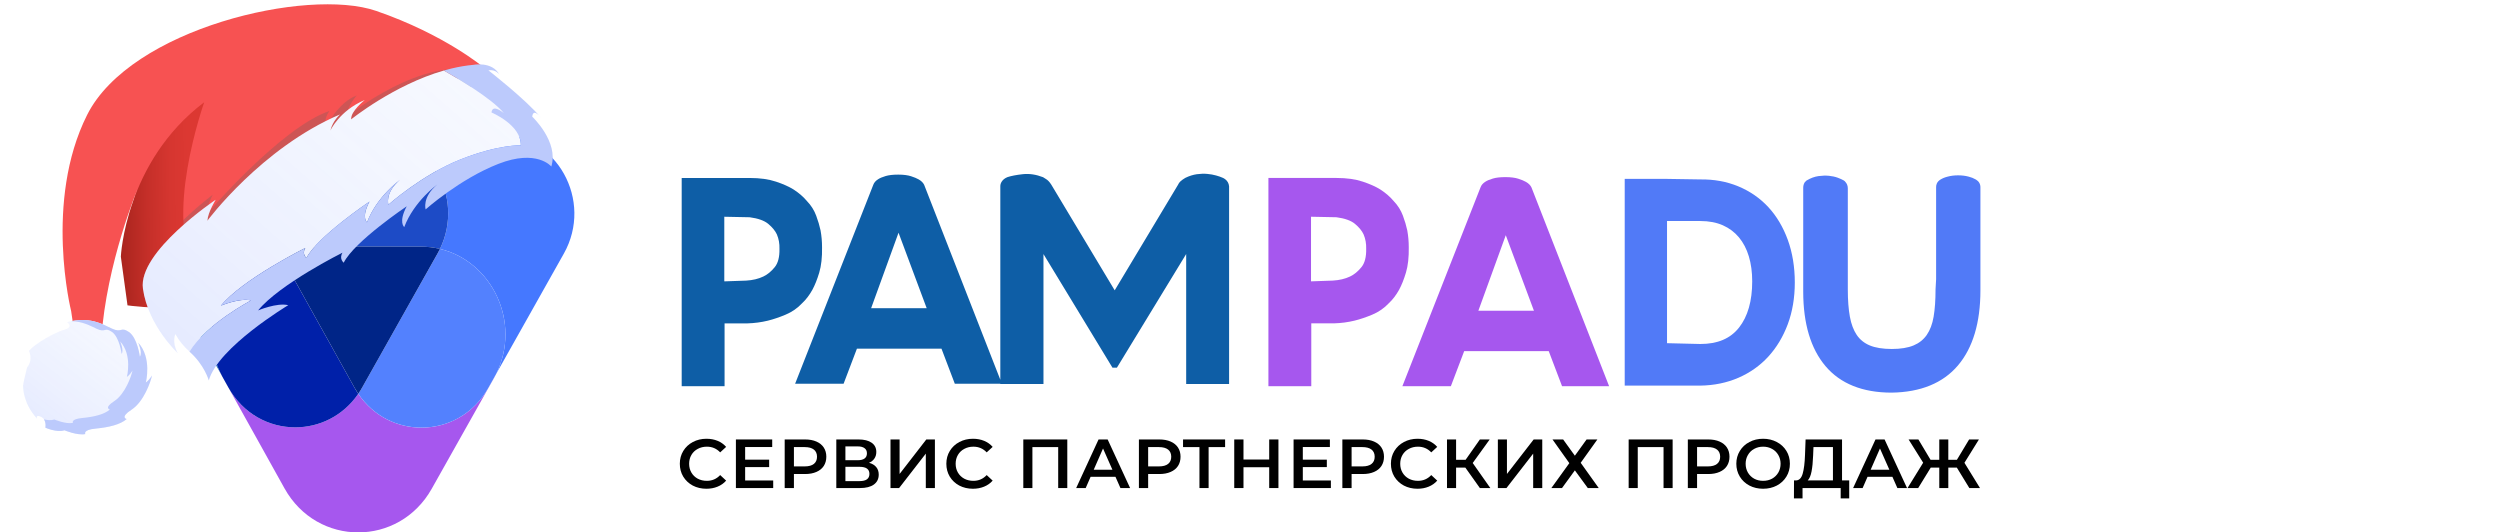 <?xml version="1.0" encoding="UTF-8"?>
<svg xmlns="http://www.w3.org/2000/svg" width="216" height="46" viewBox="0 0 216 46" fill="none">
  <path fill-rule="evenodd" clip-rule="evenodd" d="M67.345 21.514C67.361 22.202 67.223 22.728 66.941 23.078C66.641 23.449 66.309 23.723 65.954 23.89C65.53 24.094 65.027 24.213 64.463 24.245L62.579 24.31V18.727L64.772 18.771C65.496 18.866 66.036 19.059 66.377 19.343C66.728 19.637 66.981 19.945 67.122 20.253C67.285 20.634 67.361 21.053 67.345 21.499V21.506V21.514ZM71.025 21.357C71.025 20.872 70.983 20.388 70.897 19.91C70.812 19.512 70.685 19.082 70.518 18.633C70.344 18.165 70.079 17.745 69.731 17.385C69.424 17.016 69.036 16.678 68.574 16.378C68.183 16.132 67.67 15.902 67.049 15.695C66.423 15.485 65.663 15.378 64.79 15.378H58.898V33.37H62.603V27.94H64.577C65.179 27.923 65.775 27.844 66.345 27.705C66.827 27.585 67.342 27.411 67.875 27.187C68.426 26.957 68.906 26.624 69.305 26.197C69.632 25.893 69.927 25.508 70.183 25.05C70.404 24.646 70.605 24.144 70.781 23.558C70.959 22.961 71.042 22.219 71.025 21.357V21.357Z" fill="#0E5EA6"></path>
  <path fill-rule="evenodd" clip-rule="evenodd" d="M80.066 26.63H75.265L77.633 20.107L80.066 26.63ZM106.191 16.087C106.168 15.845 106.056 15.641 105.867 15.494C105.784 15.43 105.708 15.385 105.636 15.358C105.479 15.288 105.288 15.221 105.068 15.16C104.842 15.097 104.589 15.051 104.315 15.026C104.037 14.998 103.733 15.007 103.411 15.051C103.084 15.098 102.748 15.203 102.412 15.368C102.333 15.409 102.255 15.459 102.181 15.516C102.123 15.556 102.058 15.609 101.988 15.672C101.899 15.753 101.829 15.852 101.781 15.966L96.31 25.084L90.823 15.94C90.748 15.825 90.672 15.727 90.593 15.645C90.516 15.565 90.435 15.502 90.353 15.456C90.282 15.403 90.209 15.357 90.136 15.319L90.112 15.307C89.52 15.075 88.931 14.988 88.362 15.05C87.808 15.113 87.378 15.195 87.05 15.302L87.032 15.309C86.93 15.351 86.838 15.404 86.757 15.466C86.68 15.52 86.611 15.596 86.544 15.7C86.467 15.82 86.428 15.951 86.428 16.089V32.812L79.855 15.989L79.847 15.968C79.757 15.784 79.597 15.627 79.372 15.5C79.209 15.406 78.993 15.317 78.712 15.226C78.426 15.134 78.053 15.087 77.606 15.087C77.152 15.087 76.796 15.128 76.517 15.211C76.239 15.295 76.029 15.383 75.88 15.479C75.666 15.611 75.521 15.777 75.454 15.963L68.698 33.154H72.887L74.038 30.124H81.344L82.495 33.154H86.428V33.179H90.156V21.952L96.116 31.765H96.502L102.486 21.948V33.179H106.193V16.115L106.191 16.087Z" fill="#0E5EA6"></path>
  <path fill-rule="evenodd" clip-rule="evenodd" d="M118.038 21.512C118.052 22.2 117.916 22.727 117.633 23.077C117.333 23.448 117.001 23.721 116.647 23.889C116.222 24.092 115.718 24.211 115.156 24.243L113.272 24.309V18.726L115.465 18.77C116.188 18.865 116.728 19.058 117.069 19.342C117.421 19.636 117.672 19.943 117.814 20.251C117.978 20.633 118.052 21.052 118.038 21.497V21.505V21.512ZM121.717 21.354C121.717 20.869 121.675 20.386 121.589 19.907C121.505 19.509 121.377 19.079 121.21 18.63C121.035 18.163 120.771 17.743 120.423 17.382C120.115 17.013 119.727 16.675 119.266 16.375C118.875 16.129 118.362 15.899 117.742 15.693C117.115 15.482 116.354 15.376 115.482 15.376H109.591V33.367H113.295V27.937H115.27C115.872 27.92 116.466 27.841 117.037 27.702C117.519 27.582 118.034 27.408 118.567 27.185C119.118 26.955 119.598 26.621 119.998 26.194C120.324 25.891 120.62 25.506 120.876 25.048C121.097 24.644 121.297 24.142 121.473 23.555C121.652 22.959 121.734 22.216 121.717 21.354V21.354Z" fill="#A657EE"></path>
  <path fill-rule="evenodd" clip-rule="evenodd" d="M132.531 26.845H127.731L130.099 20.322L132.531 26.845ZM132.322 16.203L132.313 16.183C132.224 15.999 132.064 15.841 131.839 15.715C131.676 15.621 131.46 15.531 131.178 15.441C130.892 15.349 130.52 15.303 130.072 15.303C129.619 15.303 129.263 15.342 128.983 15.427C128.705 15.509 128.495 15.598 128.346 15.694C128.132 15.826 127.989 15.991 127.921 16.178L121.165 33.369H125.354L126.505 30.338H133.811L134.962 33.369H139.028L132.322 16.203Z" fill="#A657EE"></path>
  <path fill-rule="evenodd" clip-rule="evenodd" d="M151.391 24.308C151.391 26.004 151.008 27.348 150.251 28.305C149.497 29.257 148.403 29.721 146.906 29.721L144.031 29.651V19.096H146.903C147.647 19.096 148.304 19.221 148.857 19.466C149.404 19.71 149.87 20.059 150.243 20.506C150.617 20.955 150.905 21.504 151.097 22.14C151.293 22.785 151.391 23.515 151.391 24.308M152.784 17.896C152.067 17.122 151.196 16.519 150.195 16.103C149.197 15.688 148.088 15.485 146.907 15.502L143.77 15.452H140.375V33.317H143.77H146.907C148.094 33.3 149.201 33.072 150.199 32.639C151.198 32.206 152.069 31.59 152.785 30.808C153.499 30.027 154.065 29.084 154.467 28.004C154.868 26.926 155.071 25.717 155.071 24.41C155.071 23.07 154.868 21.832 154.467 20.728C154.065 19.622 153.499 18.669 152.784 17.896" fill="#517AF7"></path>
  <path fill-rule="evenodd" clip-rule="evenodd" d="M170.719 15.513C170.526 15.4 170.309 15.313 170.082 15.259C169.815 15.187 169.513 15.149 169.182 15.149C168.851 15.149 168.549 15.187 168.291 15.258C168.052 15.314 167.837 15.401 167.652 15.516C167.345 15.706 167.28 15.967 167.28 16.151V24.125L167.231 25.001V25.016C167.231 25.921 167.176 26.712 167.064 27.369C166.957 27.999 166.758 28.527 166.472 28.938C166.192 29.341 165.811 29.646 165.338 29.843C164.849 30.049 164.215 30.152 163.453 30.152C162.674 30.152 162.031 30.049 161.543 29.843C161.071 29.646 160.695 29.342 160.423 28.941C160.145 28.529 159.945 27.999 159.83 27.366C159.71 26.712 159.651 25.922 159.651 25.016V16.277C159.651 16.157 159.63 16.049 159.592 15.957C159.559 15.877 159.517 15.809 159.47 15.754C159.417 15.677 159.359 15.621 159.294 15.586C159.164 15.511 158.996 15.435 158.779 15.354C158.556 15.272 158.299 15.216 158.018 15.188C157.739 15.162 157.436 15.171 157.114 15.215C156.779 15.262 156.438 15.388 156.1 15.589L156.07 15.607L155.926 15.757L155.909 15.786C155.835 15.912 155.798 16.061 155.798 16.227V25.193C155.798 27.959 156.446 30.126 157.724 31.634C159.01 33.153 160.929 33.923 163.432 33.923C165.946 33.889 167.877 33.097 169.17 31.571C170.456 30.054 171.108 27.874 171.108 25.092V16.176C171.108 15.892 170.974 15.663 170.719 15.513" fill="#517AF7"></path>
  <mask id="mask0_15412_82943" style="mask-type:alpha" maskUnits="userSpaceOnUse" x="12" y="11" width="20" height="22">
    <path fill-rule="evenodd" clip-rule="evenodd" d="M12.348 11.517H31.471V32.538H12.348V11.517Z" fill="white"></path>
  </mask>
  <g mask="url(#mask0_15412_82943)">
    <path fill-rule="evenodd" clip-rule="evenodd" d="M19.033 11.517C13.904 11.517 10.688 17.242 13.245 21.834L16.485 27.65L19.206 32.538C16.773 28.027 19.354 22.565 23.953 21.478C21.768 16.957 24.945 11.543 29.933 11.543H29.949L31.471 11.546L25.55 11.532L19.047 11.517H19.033" fill="#0060A9"></path>
  </g>
  <path fill-rule="evenodd" clip-rule="evenodd" d="M42.877 32.293L42.187 33.519C40.9 35.805 38.656 36.948 36.414 36.948C34.342 36.948 32.27 35.973 30.954 34.025C29.635 35.957 27.573 36.923 25.511 36.923C23.258 36.923 21.005 35.771 19.723 33.467L19.206 32.538C19.223 32.569 19.24 32.602 19.258 32.633L21.922 37.415L24.584 42.199C25.996 44.733 28.473 46 30.953 46C33.419 46 35.887 44.743 37.302 42.227L39.985 37.456L42.669 32.688C42.743 32.557 42.811 32.425 42.877 32.293" fill="#A657EE"></path>
  <path fill-rule="evenodd" clip-rule="evenodd" d="M23.952 21.478C19.354 22.564 16.773 28.026 19.206 32.538L19.723 33.466C21.006 35.77 23.258 36.923 25.511 36.923C27.573 36.923 29.635 35.956 30.955 34.024C30.84 33.855 30.731 33.678 30.628 33.493L27.388 27.675L24.148 21.856C24.078 21.731 24.012 21.605 23.952 21.478" fill="#0020A9"></path>
  <path fill-rule="evenodd" clip-rule="evenodd" d="M31.47 11.545L32.051 11.546C37.048 11.559 40.212 16.991 38.012 21.506C42.51 22.582 45.062 27.846 42.877 32.292L45.452 27.715L48.716 21.911C51.294 17.327 48.094 11.582 42.958 11.57L36.452 11.556L31.47 11.545" fill="#4578FF"></path>
  <path fill-rule="evenodd" clip-rule="evenodd" d="M29.932 11.542C24.945 11.542 21.768 16.958 23.952 21.478C24.484 21.353 25.044 21.285 25.627 21.285H25.643L30.988 21.297L36.334 21.309C36.917 21.311 37.478 21.379 38.012 21.507C40.212 16.991 37.049 11.558 32.051 11.547L31.471 11.545L29.949 11.542H29.932" fill="#1D4BC6"></path>
  <path fill-rule="evenodd" clip-rule="evenodd" d="M38.012 21.506C37.95 21.635 37.883 21.762 37.813 21.889L34.549 27.69L31.284 33.492C31.181 33.677 31.071 33.855 30.955 34.024C32.271 35.973 34.343 36.947 36.415 36.947C38.657 36.947 40.9 35.805 42.188 33.518L42.877 32.292C45.062 27.845 42.511 22.582 38.012 21.506" fill="#5381FE"></path>
  <path fill-rule="evenodd" clip-rule="evenodd" d="M25.628 21.285C25.044 21.285 24.485 21.352 23.953 21.477C24.013 21.604 24.078 21.73 24.148 21.855L27.389 27.675L30.628 33.493C30.732 33.678 30.84 33.854 30.954 34.024C31.07 33.854 31.181 33.678 31.284 33.493L34.549 27.69L37.812 21.888C37.883 21.762 37.95 21.634 38.012 21.506C37.479 21.379 36.918 21.31 36.334 21.309L30.988 21.297L25.644 21.285H25.628" fill="#002587"></path>
  <path d="M61.032 42.228C60.599 42.228 60.206 42.136 59.854 41.952C59.506 41.764 59.232 41.506 59.031 41.178C58.835 40.85 58.736 40.48 58.736 40.069C58.736 39.657 58.837 39.287 59.037 38.959C59.238 38.631 59.512 38.375 59.86 38.191C60.212 38.003 60.605 37.909 61.038 37.909C61.39 37.909 61.712 37.969 62.002 38.089C62.293 38.209 62.538 38.383 62.739 38.611L62.223 39.085C61.912 38.757 61.529 38.593 61.075 38.593C60.781 38.593 60.517 38.657 60.283 38.785C60.05 38.909 59.868 39.083 59.737 39.307C59.606 39.531 59.541 39.785 59.541 40.069C59.541 40.353 59.606 40.606 59.737 40.83C59.868 41.054 60.05 41.23 60.283 41.358C60.517 41.482 60.781 41.544 61.075 41.544C61.529 41.544 61.912 41.378 62.223 41.046L62.739 41.526C62.538 41.754 62.291 41.928 61.996 42.048C61.705 42.168 61.384 42.228 61.032 42.228Z" fill="black"></path>
  <path d="M66.805 41.514V42.168H63.582V37.969H66.719V38.623H64.38V39.715H66.455V40.357H64.38V41.514H66.805Z" fill="black"></path>
  <path d="M69.564 37.969C69.937 37.969 70.26 38.029 70.534 38.149C70.813 38.269 71.025 38.441 71.173 38.665C71.32 38.889 71.394 39.155 71.394 39.463C71.394 39.767 71.32 40.033 71.173 40.261C71.025 40.484 70.813 40.657 70.534 40.776C70.26 40.896 69.937 40.956 69.564 40.956H68.595V42.168H67.797V37.969H69.564ZM69.528 40.297C69.876 40.297 70.139 40.225 70.32 40.081C70.499 39.937 70.59 39.731 70.59 39.463C70.59 39.195 70.499 38.989 70.32 38.845C70.139 38.701 69.876 38.629 69.528 38.629H68.595V40.297H69.528Z" fill="black"></path>
  <path d="M75.081 39.985C75.355 40.057 75.564 40.181 75.707 40.357C75.85 40.529 75.922 40.744 75.922 41.004C75.922 41.372 75.783 41.658 75.504 41.862C75.226 42.066 74.823 42.168 74.295 42.168H72.257V37.969H74.178C74.661 37.969 75.038 38.063 75.308 38.251C75.578 38.439 75.713 38.705 75.713 39.049C75.713 39.269 75.658 39.459 75.547 39.619C75.441 39.779 75.285 39.901 75.081 39.985ZM73.043 39.763H74.111C74.369 39.763 74.565 39.713 74.7 39.613C74.835 39.513 74.903 39.365 74.903 39.169C74.903 38.973 74.835 38.825 74.7 38.725C74.565 38.621 74.369 38.569 74.111 38.569H73.043V39.763ZM74.27 41.568C74.835 41.568 75.118 41.36 75.118 40.944C75.118 40.536 74.835 40.333 74.27 40.333H73.043V41.568H74.27Z" fill="black"></path>
  <path d="M76.939 37.969H77.725V40.95L80.033 37.969H80.776V42.168H79.99V39.193L77.682 42.168H76.939V37.969Z" fill="black"></path>
  <path d="M84.059 42.228C83.626 42.228 83.233 42.136 82.881 41.952C82.533 41.764 82.259 41.506 82.058 41.178C81.862 40.85 81.764 40.48 81.764 40.069C81.764 39.657 81.864 39.287 82.064 38.959C82.265 38.631 82.539 38.375 82.887 38.191C83.239 38.003 83.632 37.909 84.066 37.909C84.418 37.909 84.739 37.969 85.029 38.089C85.32 38.209 85.565 38.383 85.766 38.611L85.25 39.085C84.939 38.757 84.557 38.593 84.102 38.593C83.808 38.593 83.544 38.657 83.311 38.785C83.077 38.909 82.895 39.083 82.764 39.307C82.633 39.531 82.568 39.785 82.568 40.069C82.568 40.353 82.633 40.606 82.764 40.83C82.895 41.054 83.077 41.23 83.311 41.358C83.544 41.482 83.808 41.544 84.102 41.544C84.557 41.544 84.939 41.378 85.25 41.046L85.766 41.526C85.565 41.754 85.318 41.928 85.023 42.048C84.733 42.168 84.411 42.228 84.059 42.228Z" fill="black"></path>
  <path d="M92.214 37.969V42.168H91.428V38.629H89.2V42.168H88.414V37.969H92.214Z" fill="black"></path>
  <path d="M96.376 41.196H94.228L93.804 42.168H92.981L94.915 37.969H95.701L97.641 42.168H96.806L96.376 41.196ZM96.112 40.584L95.302 38.749L94.498 40.584H96.112Z" fill="black"></path>
  <path d="M100.17 37.969C100.542 37.969 100.865 38.029 101.14 38.149C101.418 38.269 101.631 38.441 101.778 38.665C101.925 38.889 101.999 39.155 101.999 39.463C101.999 39.767 101.925 40.033 101.778 40.261C101.631 40.484 101.418 40.657 101.14 40.776C100.865 40.896 100.542 40.956 100.17 40.956H99.2V42.168H98.402V37.969H100.17ZM100.133 40.297C100.481 40.297 100.745 40.225 100.925 40.081C101.105 39.937 101.195 39.731 101.195 39.463C101.195 39.195 101.105 38.989 100.925 38.845C100.745 38.701 100.481 38.629 100.133 38.629H99.2V40.297H100.133Z" fill="black"></path>
  <path d="M105.849 38.629H104.424V42.168H103.633V38.629H102.215V37.969H105.849V38.629Z" fill="black"></path>
  <path d="M110.457 37.969V42.168H109.659V40.369H107.437V42.168H106.639V37.969H107.437V39.703H109.659V37.969H110.457Z" fill="black"></path>
  <path d="M114.988 41.514V42.168H111.765V37.969H114.902V38.623H112.563V39.715H114.638V40.357H112.563V41.514H114.988Z" fill="black"></path>
  <path d="M117.747 37.969C118.12 37.969 118.443 38.029 118.717 38.149C118.996 38.269 119.208 38.441 119.356 38.665C119.503 38.889 119.577 39.155 119.577 39.463C119.577 39.767 119.503 40.033 119.356 40.261C119.208 40.484 118.996 40.657 118.717 40.776C118.443 40.896 118.12 40.956 117.747 40.956H116.778V42.168H115.98V37.969H117.747ZM117.711 40.297C118.058 40.297 118.322 40.225 118.502 40.081C118.683 39.937 118.773 39.731 118.773 39.463C118.773 39.195 118.683 38.989 118.502 38.845C118.322 38.701 118.058 38.629 117.711 38.629H116.778V40.297H117.711Z" fill="black"></path>
  <path d="M122.47 42.228C122.037 42.228 121.644 42.136 121.292 41.952C120.944 41.764 120.67 41.506 120.469 41.178C120.273 40.85 120.175 40.48 120.175 40.069C120.175 39.657 120.275 39.287 120.475 38.959C120.676 38.631 120.95 38.375 121.298 38.191C121.65 38.003 122.043 37.909 122.477 37.909C122.829 37.909 123.15 37.969 123.44 38.089C123.731 38.209 123.976 38.383 124.177 38.611L123.661 39.085C123.35 38.757 122.968 38.593 122.513 38.593C122.219 38.593 121.955 38.657 121.722 38.785C121.488 38.909 121.306 39.083 121.175 39.307C121.044 39.531 120.979 39.785 120.979 40.069C120.979 40.353 121.044 40.606 121.175 40.83C121.306 41.054 121.488 41.23 121.722 41.358C121.955 41.482 122.219 41.544 122.513 41.544C122.968 41.544 123.35 41.378 123.661 41.046L124.177 41.526C123.976 41.754 123.729 41.928 123.434 42.048C123.144 42.168 122.822 42.228 122.47 42.228Z" fill="black"></path>
  <path d="M126.604 40.399H125.806V42.168H125.02V37.969H125.806V39.727H126.628L127.862 37.969H128.709L127.242 40.003L128.765 42.168H127.862L126.604 40.399Z" fill="black"></path>
  <path d="M129.415 37.969H130.2V40.95L132.509 37.969H133.251V42.168H132.466V39.193L130.158 42.168H129.415V37.969Z" fill="black"></path>
  <path d="M135.056 37.969L136.068 39.373L137.081 37.969H138.014L136.572 39.985L138.131 42.168H137.186L136.068 40.639L134.957 42.168H134.037L135.59 40.015L134.135 37.969H135.056Z" fill="black"></path>
  <path d="M144.515 37.969V42.168H143.73V38.629H141.502V42.168H140.716V37.969H144.515Z" fill="black"></path>
  <path d="M147.597 37.969C147.97 37.969 148.293 38.029 148.567 38.149C148.845 38.269 149.058 38.441 149.206 38.665C149.353 38.889 149.427 39.155 149.427 39.463C149.427 39.767 149.353 40.033 149.206 40.261C149.058 40.484 148.845 40.657 148.567 40.776C148.293 40.896 147.97 40.956 147.597 40.956H146.627V42.168H145.829V37.969H147.597ZM147.56 40.297C147.908 40.297 148.172 40.225 148.352 40.081C148.532 39.937 148.622 39.731 148.622 39.463C148.622 39.195 148.532 38.989 148.352 38.845C148.172 38.701 147.908 38.629 147.56 38.629H146.627V40.297H147.56Z" fill="black"></path>
  <path d="M152.333 42.228C151.895 42.228 151.5 42.136 151.148 41.952C150.796 41.764 150.52 41.506 150.319 41.178C150.119 40.846 150.018 40.477 150.018 40.069C150.018 39.661 150.119 39.293 150.319 38.965C150.52 38.633 150.796 38.375 151.148 38.191C151.5 38.003 151.895 37.909 152.333 37.909C152.77 37.909 153.165 38.003 153.517 38.191C153.869 38.375 154.146 38.631 154.346 38.959C154.547 39.287 154.647 39.657 154.647 40.069C154.647 40.48 154.547 40.85 154.346 41.178C154.146 41.506 153.869 41.764 153.517 41.952C153.165 42.136 152.77 42.228 152.333 42.228ZM152.333 41.544C152.619 41.544 152.877 41.482 153.106 41.358C153.335 41.23 153.515 41.054 153.646 40.83C153.777 40.602 153.843 40.349 153.843 40.069C153.843 39.789 153.777 39.537 153.646 39.313C153.515 39.085 153.335 38.909 153.106 38.785C152.877 38.657 152.619 38.593 152.333 38.593C152.046 38.593 151.788 38.657 151.559 38.785C151.33 38.909 151.15 39.085 151.019 39.313C150.888 39.537 150.823 39.789 150.823 40.069C150.823 40.349 150.888 40.602 151.019 40.83C151.15 41.054 151.33 41.23 151.559 41.358C151.788 41.482 152.046 41.544 152.333 41.544Z" fill="black"></path>
  <path d="M159.772 41.508V43.062H159.035V42.168H155.739V43.062H154.996L155.002 41.508H155.186C155.456 41.496 155.644 41.302 155.751 40.926C155.861 40.547 155.929 40.005 155.953 39.301L156.003 37.969H159.152V41.508H159.772ZM156.653 39.373C156.633 39.917 156.588 40.371 156.518 40.734C156.449 41.094 156.338 41.352 156.187 41.508H158.366V38.629H156.684L156.653 39.373Z" fill="black"></path>
  <path d="M163.504 41.196H161.355L160.931 42.168H160.109L162.043 37.969H162.828L164.768 42.168H163.933L163.504 41.196ZM163.24 40.584L162.429 38.749L161.625 40.584H163.24Z" fill="black"></path>
  <path d="M169.07 40.399H168.334V42.168H167.554V40.399H166.817L165.731 42.168H164.81L166.161 39.979L164.902 37.969H165.749L166.799 39.727H167.554V37.969H168.334V39.727H169.076L170.132 37.969H170.979L169.727 39.985L171.071 42.168H170.151L169.07 40.399Z" fill="black"></path>
  <path d="M6.5 29.26L6.147 26.876C6.147 26.876 3.776 17.403 7.526 9.931C11.276 2.457 26.563 -1.103 32.499 0.941C38.434 2.985 41.811 5.841 41.811 5.841C41.811 5.841 24.333 12.559 18.826 20.887L13.633 26.755C13.633 26.755 9.786 21.475 11.908 16.272C11.908 16.272 9.192 22.726 8.751 29.308C8.413 34.413 6.5 29.26 6.5 29.26Z" fill="#F75252"></path>
  <path opacity="0.27" d="M12.124 24.989C12.098 24.882 12.115 21.698 18.38 16.821C18.38 16.821 17.752 18.053 17.882 18.474C17.882 18.474 24.267 11.011 28.46 9.59C28.46 9.59 27.893 10.379 28.208 10.9C28.208 10.9 29.229 8.833 30.82 8.248C30.82 8.248 29.816 9.402 30.057 10.024C30.057 10.024 36.538 4.705 41.537 6.21L38.252 11.287L23.972 18.236L14.187 24.911L12.124 24.989Z" fill="#5D5D5D"></path>
  <path d="M10.441 22.175C10.441 22.175 10.807 13.989 17.647 8.831C17.647 8.831 13.962 19.188 17.097 23.45C20.232 27.713 11.016 26.382 11.016 26.382L10.441 22.175Z" fill="url(#paint0_linear_15412_82943)"></path>
  <path d="M2.343 31.742C2.343 31.742 1.987 33.165 1.994 33.333C2.001 33.501 1.984 34.84 3.196 36.164C3.196 36.164 3.041 35.774 3.554 36.018C4.064 36.262 3.929 36.948 3.929 36.948C3.929 36.948 4.908 37.39 5.575 37.171C5.575 37.171 6.692 37.637 7.374 37.5C7.374 37.5 7.129 37.133 8.273 37.025C9.421 36.914 10.405 36.675 10.947 36.201C10.947 36.201 10.332 36.066 11.377 35.387C12.425 34.705 13.032 32.968 13.137 32.43C13.137 32.43 12.879 32.863 12.595 33.046C12.595 33.046 13.15 30.923 11.934 29.602C11.934 29.602 12.328 30.471 12.082 30.814C12.082 30.814 11.872 29.191 11.139 28.687C10.406 28.183 10.546 28.802 9.671 28.393C8.797 27.981 7.736 27.333 5.801 27.832C5.801 27.832 6.419 28.251 5.561 28.488C4.704 28.726 3.01 29.707 2.499 30.315C2.502 30.312 2.903 31.068 2.343 31.742Z" fill="#F6F8FF"></path>
  <path d="M2.343 31.742C2.343 31.742 1.987 33.165 1.994 33.333C2.001 33.501 1.984 34.84 3.196 36.164C3.196 36.164 3.041 35.774 3.554 36.018C4.064 36.262 3.929 36.948 3.929 36.948C3.929 36.948 4.908 37.39 5.575 37.171C5.575 37.171 6.692 37.637 7.374 37.5C7.374 37.5 7.129 37.133 8.273 37.025C9.421 36.914 10.405 36.675 10.947 36.201C10.947 36.201 10.332 36.066 11.377 35.387C12.425 34.705 13.032 32.968 13.137 32.43C13.137 32.43 12.879 32.863 12.595 33.046C12.595 33.046 13.15 30.923 11.934 29.602C11.934 29.602 12.328 30.471 12.082 30.814C12.082 30.814 11.872 29.191 11.139 28.687C10.406 28.183 10.546 28.802 9.671 28.393C8.797 27.981 7.736 27.333 5.801 27.832C5.801 27.832 6.419 28.251 5.561 28.488C4.704 28.726 3.01 29.707 2.499 30.315C2.502 30.312 2.903 31.068 2.343 31.742Z" fill="url(#paint1_linear_15412_82943)" fill-opacity="0.2"></path>
  <path d="M21.694 25.958C20.709 25.722 19.088 26.411 19.088 26.411C20.951 24.127 26.379 21.422 26.379 21.422C26.056 21.956 26.483 22.289 26.483 22.289C27.398 20.453 31.927 17.415 31.927 17.415C31.184 18.803 31.712 19.209 31.712 19.209C32.563 16.967 34.572 15.527 34.572 15.527C33.228 16.636 33.559 17.684 33.559 17.684C33.559 17.684 36.497 15.06 39.835 13.754C43.173 12.445 44.998 12.562 44.998 12.562C45.046 10.789 42.462 9.719 42.462 9.719C42.556 8.918 43.535 9.776 43.535 9.776C42.457 8.474 39.351 6.664 38.348 6.095C34.035 7.333 30.34 10.314 30.34 10.314C30.283 9.598 31.516 8.64 31.516 8.64C29.324 9.566 28.541 11.284 28.541 11.284C28.748 10.419 29.382 9.885 29.382 9.885C22.585 12.789 17.916 19.074 17.916 19.074C17.972 18.295 18.637 17.259 18.637 17.259C18.637 17.259 11.906 21.757 12.35 24.941C12.795 28.125 15.357 30.513 15.357 30.513C14.817 29.539 15.153 28.866 15.153 28.866C15.495 29.486 15.926 29.981 16.38 30.378C17.857 27.95 21.694 25.958 21.694 25.958Z" fill="#F6F8FF"></path>
  <path d="M21.694 25.958C20.709 25.722 19.088 26.411 19.088 26.411C20.951 24.127 26.379 21.422 26.379 21.422C26.056 21.956 26.483 22.289 26.483 22.289C27.398 20.453 31.927 17.415 31.927 17.415C31.184 18.803 31.712 19.209 31.712 19.209C32.563 16.967 34.572 15.527 34.572 15.527C33.228 16.636 33.559 17.684 33.559 17.684C33.559 17.684 36.497 15.06 39.835 13.754C43.173 12.445 44.998 12.562 44.998 12.562C45.046 10.789 42.462 9.719 42.462 9.719C42.556 8.918 43.535 9.776 43.535 9.776C42.457 8.474 39.351 6.664 38.348 6.095C34.035 7.333 30.34 10.314 30.34 10.314C30.283 9.598 31.516 8.64 31.516 8.64C29.324 9.566 28.541 11.284 28.541 11.284C28.748 10.419 29.382 9.885 29.382 9.885C22.585 12.789 17.916 19.074 17.916 19.074C17.972 18.295 18.637 17.259 18.637 17.259C18.637 17.259 11.906 21.757 12.35 24.941C12.795 28.125 15.357 30.513 15.357 30.513C14.817 29.539 15.153 28.866 15.153 28.866C15.495 29.486 15.926 29.981 16.38 30.378C17.857 27.95 21.694 25.958 21.694 25.958Z" fill="url(#paint2_linear_15412_82943)" fill-opacity="0.2"></path>
  <path d="M45.984 10.078C46.078 9.276 46.751 10.181 46.751 10.181C45.46 8.619 42.198 6.076 42.198 6.076C42.855 5.971 43.151 6.452 43.151 6.452C42.521 5.266 40.875 5.605 40.875 5.605C40.252 5.662 39.631 5.77 39.02 5.916C38.917 5.942 38.814 5.967 38.71 5.995C38.587 6.026 38.467 6.06 38.347 6.094C39.35 6.66 42.458 8.47 43.536 9.776C43.536 9.776 42.556 8.92 42.462 9.719C42.462 9.719 45.047 10.789 44.999 12.562C44.999 12.562 43.173 12.444 39.834 13.754C36.495 15.063 33.556 17.684 33.556 17.684C33.556 17.684 33.228 16.636 34.57 15.527C34.57 15.527 32.564 16.967 31.708 19.21C31.708 19.21 31.181 18.803 31.924 17.415C31.924 17.415 27.39 20.451 26.478 22.29C26.478 22.29 26.051 21.957 26.374 21.423C26.374 21.423 20.948 24.128 19.081 26.413C19.081 26.413 20.699 25.72 21.688 25.959C21.688 25.959 17.849 27.951 16.368 30.383C17.66 31.514 18.04 32.871 18.04 32.871C18.84 29.997 24.906 26.367 24.906 26.367C23.92 26.131 22.299 26.821 22.299 26.821C24.163 24.537 29.592 21.831 29.592 21.831C29.27 22.365 29.697 22.698 29.697 22.698C30.612 20.862 35.142 17.823 35.142 17.823C34.399 19.211 34.927 19.618 34.927 19.618C35.779 17.375 37.788 15.935 37.788 15.935C36.444 17.044 36.775 18.092 36.775 18.092C36.775 18.092 39.714 15.468 43.053 14.162C46.392 12.853 47.634 14.388 47.634 14.388C48.298 12.248 45.984 10.078 45.984 10.078Z" fill="#BCCAFC"></path>
  <path d="M12.6 33.045C12.6 33.045 13.155 30.922 11.938 29.601C11.938 29.601 12.332 30.47 12.086 30.813C12.086 30.813 11.876 29.189 11.143 28.686C10.409 28.182 10.55 28.8 9.674 28.391C8.852 28.006 7.867 27.408 6.148 27.752C7.132 27.765 7.789 28.143 8.359 28.411C9.141 28.779 9.013 28.227 9.668 28.675C10.322 29.123 10.508 30.573 10.508 30.573C10.729 30.268 10.375 29.491 10.375 29.491C11.459 30.67 10.964 32.564 10.964 32.564C11.216 32.401 11.447 32.017 11.447 32.017C11.354 32.495 10.809 34.047 9.875 34.654C8.941 35.262 9.492 35.382 9.492 35.382C9.007 35.804 8.129 36.018 7.105 36.115C6.082 36.212 6.302 36.539 6.302 36.539C5.692 36.662 4.697 36.246 4.697 36.246C4.419 36.337 4.077 36.3 3.794 36.234C4.004 36.534 3.922 36.953 3.922 36.953C3.922 36.953 4.902 37.395 5.569 37.177C5.569 37.177 6.687 37.642 7.369 37.505C7.369 37.505 7.124 37.138 8.269 37.031C9.417 36.92 10.402 36.681 10.943 36.206C10.943 36.206 10.328 36.072 11.373 35.392C12.422 34.71 13.029 32.973 13.134 32.435C13.142 32.429 12.883 32.862 12.6 33.045Z" fill="#BCCAFC"></path>
  <defs>
    <linearGradient id="paint0_linear_15412_82943" x1="9.4" y1="18.211" x2="16.308" y2="18.125" gradientUnits="userSpaceOnUse">
      <stop offset="0.007" stop-color="#9B1F18"></stop>
      <stop offset="0.155" stop-color="#AA251E"></stop>
      <stop offset="0.487" stop-color="#C52F29"></stop>
      <stop offset="0.78" stop-color="#D63630"></stop>
      <stop offset="1" stop-color="#DC3832"></stop>
    </linearGradient>
    <linearGradient id="paint1_linear_15412_82943" x1="2.665" y1="36.685" x2="10.165" y2="27.077" gradientUnits="userSpaceOnUse">
      <stop stop-color="#A2B6FF"></stop>
      <stop offset="1" stop-color="#F6F8FF" stop-opacity="0.53"></stop>
    </linearGradient>
    <linearGradient id="paint2_linear_15412_82943" x1="14.44" y1="29.941" x2="36.6" y2="4.647" gradientUnits="userSpaceOnUse">
      <stop stop-color="#A2B6FF"></stop>
      <stop offset="1" stop-color="#F6F8FF" stop-opacity="0.53"></stop>
    </linearGradient>
  </defs>
</svg>
